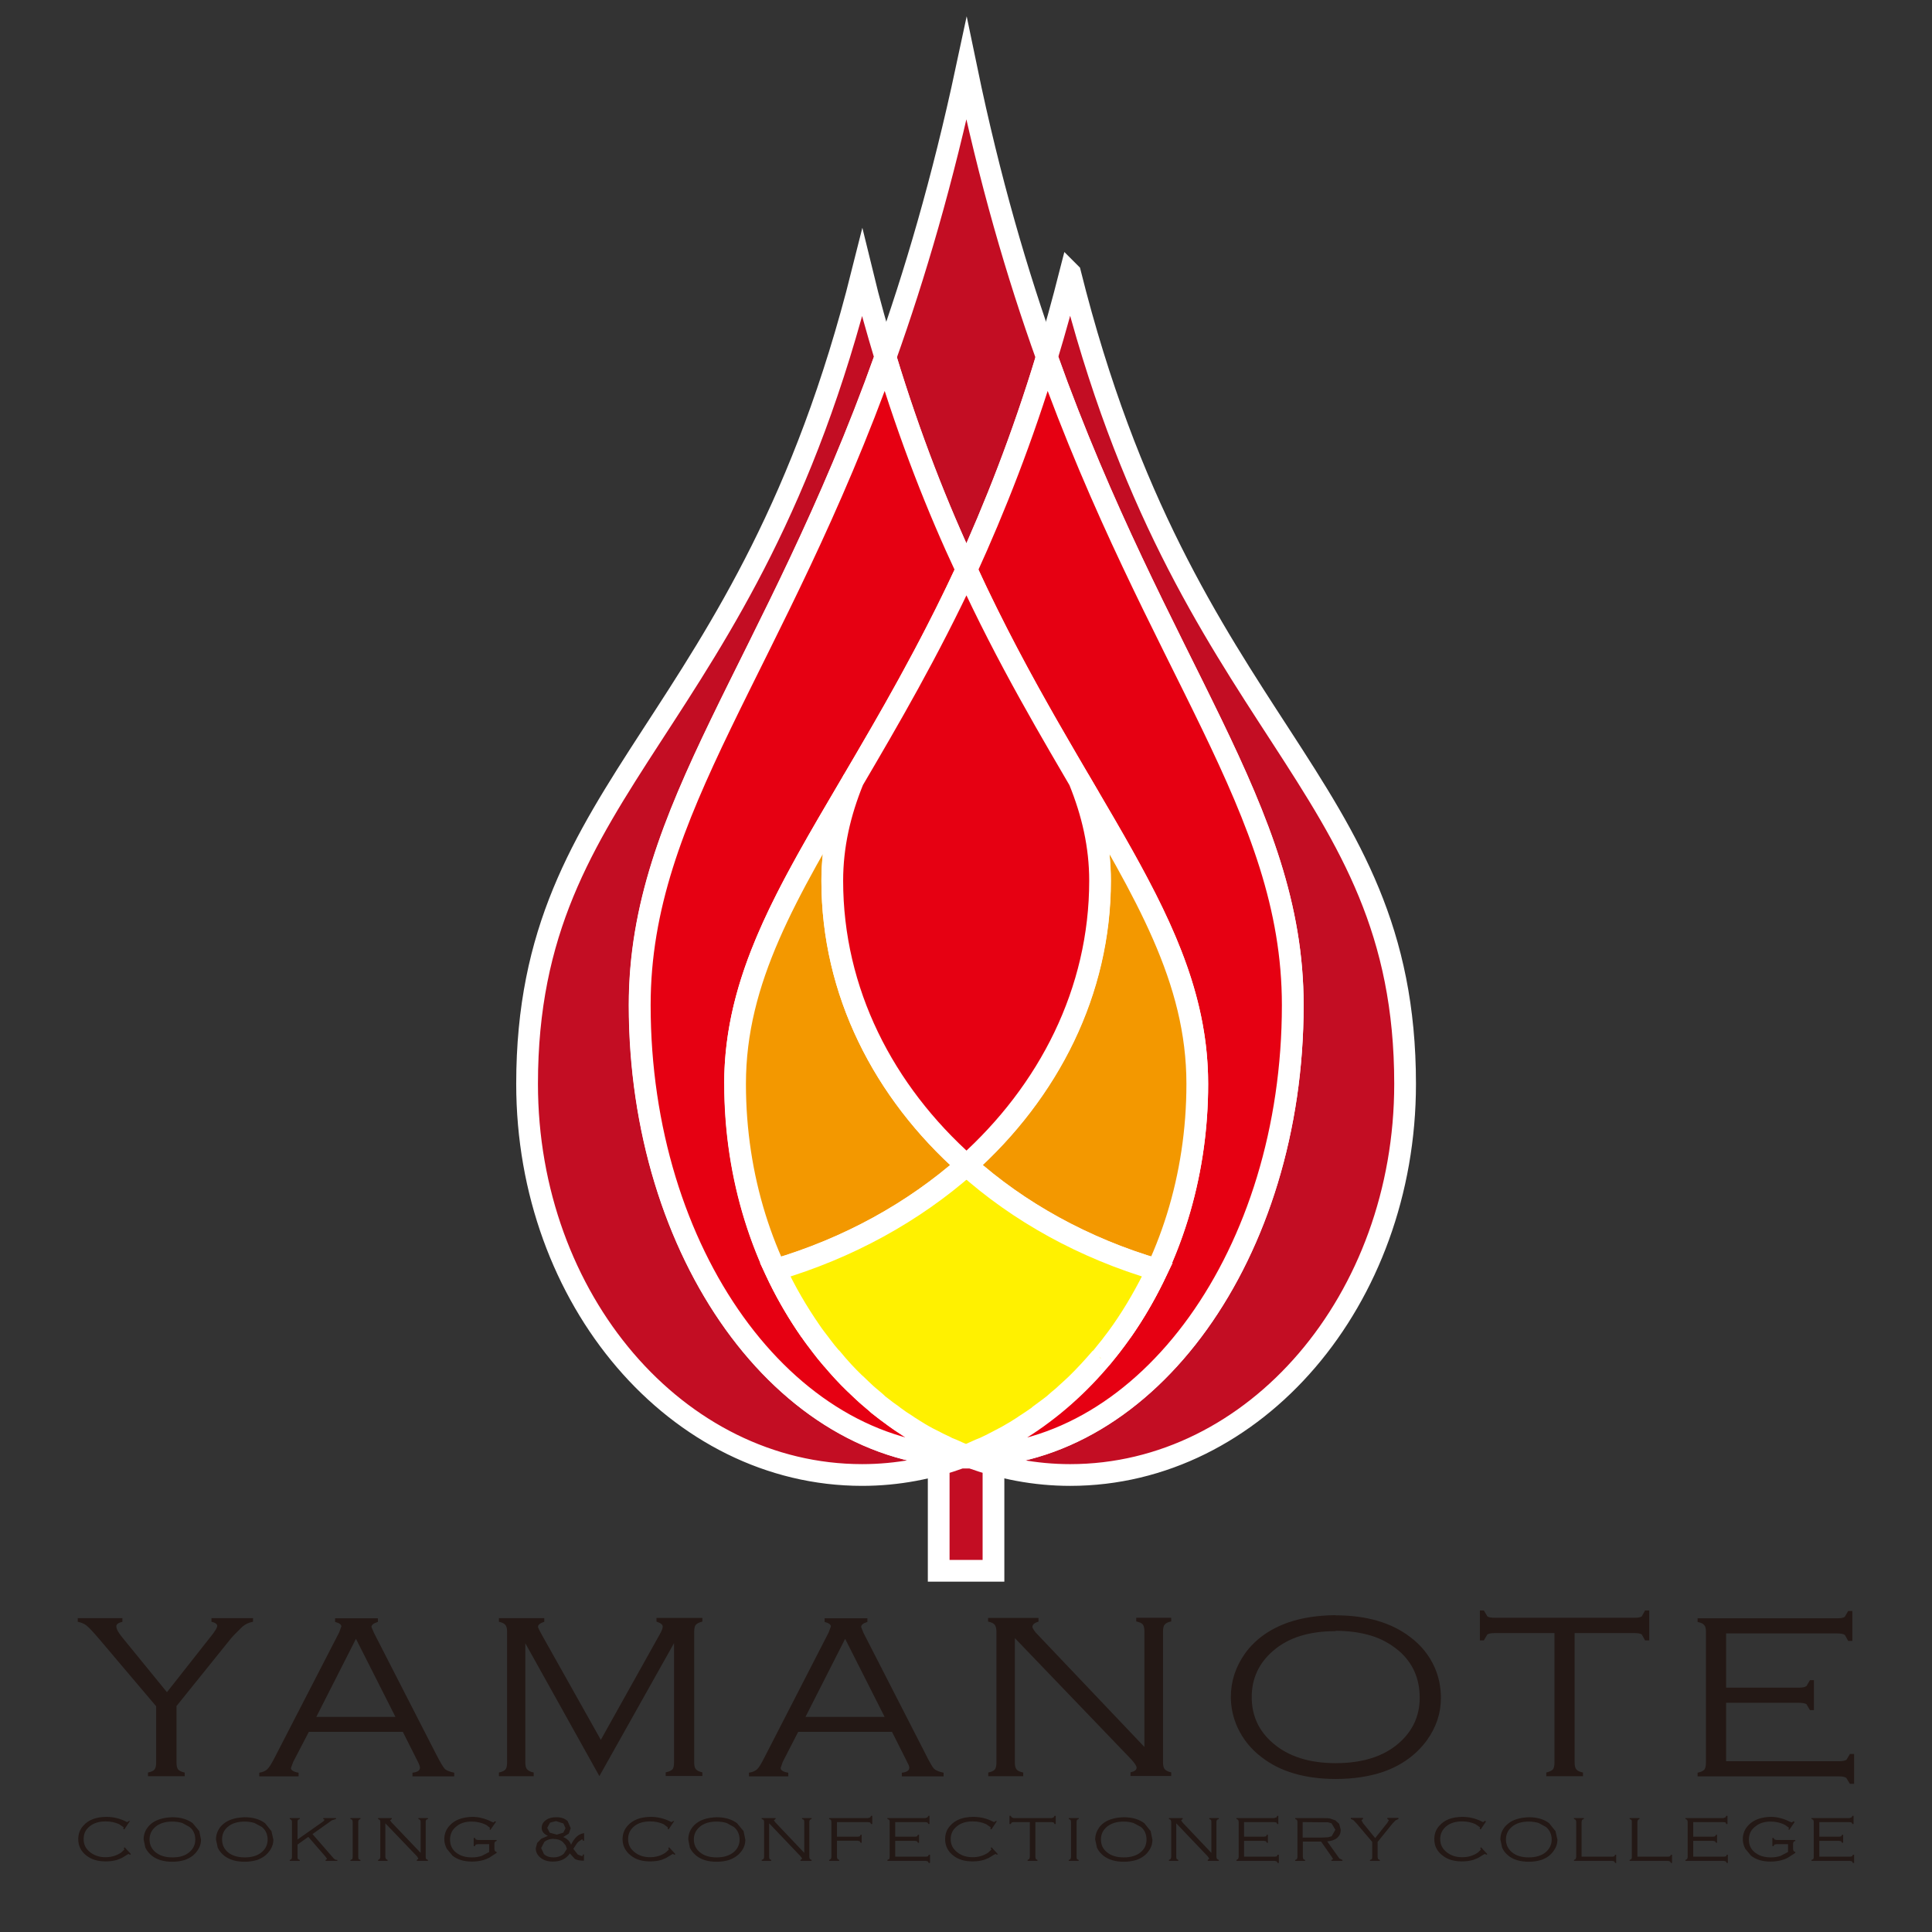 <?xml version="1.0" encoding="UTF-8"?>
<svg id="_レイヤー_2" data-name="レイヤー 2" xmlns="http://www.w3.org/2000/svg" viewBox="0 0 111.1 111.1">
  <rect x="0" y="0" width="111.1" height="111.1" fill="#333333" stroke="none"/>
  <defs>
    <style>
      .cls-1 {
        fill: #c30d23;
      }

      .cls-2, .cls-3 {
        fill: none;
      }

      .cls-4 {
        fill: #e60012;
      }

      .cls-5 {
        fill: #231815;
      }

      .cls-6 {
        fill: #fff100;
      }

      .cls-3 {
        stroke: #fff;
        stroke-miterlimit: 10;
        stroke-width: 1.25px;
      }

      .cls-7 {
        fill: #f39800;
      }
    </style>
  </defs>
  <g id="_レイヤー_1-2" data-name="レイヤー 1">
    <g>
      <path class="cls-1" d="M60.2,20.54c-1.7-4.74-3.29-10.16-4.62-16.57-1.37,6.41-2.97,11.83-4.66,16.57,1.42,4.66,3,8.67,4.66,12.22,1.62-3.56,3.21-7.57,4.62-12.22"/>
      <path class="cls-3" d="M60.2,20.54c-1.7-4.74-3.29-10.16-4.62-16.57-1.37,6.41-2.97,11.83-4.66,16.57,1.42,4.66,3,8.67,4.66,12.22,1.62-3.56,3.21-7.57,4.62-12.22"/>
      <g>
        <path class="cls-5" d="M10.15,98.12v3.24c0,.19.03.31.09.39.07.08.19.14.38.18v.21h-2.11v-.21c.19-.04.32-.1.37-.17.07-.08.1-.21.1-.4v-3.24l-3.26-3.85c-.36-.42-.6-.68-.74-.79-.14-.11-.31-.18-.51-.22v-.21h2.57v.21c-.24.06-.35.14-.35.26,0,.15.11.36.35.65l2.56,3.14,2.56-3.25c.22-.28.33-.46.33-.56,0-.11-.11-.19-.33-.24v-.21h2.39v.21c-.24.04-.45.14-.62.29-.35.34-.58.58-.69.72l-3.1,3.85Z"/>
        <path class="cls-5" d="M23.17,99.59h-5.41l-.9,1.73-.13.35c0,.13.15.22.44.27v.21h-2.26v-.21c.2-.03.36-.1.46-.2.11-.1.25-.33.42-.66l3.71-7.2.13-.35c0-.11-.12-.2-.36-.26v-.21h2.46v.21c-.24.07-.37.17-.37.29l.14.33,3.55,6.93c.26.51.44.81.52.89.08.09.27.17.55.23v.21h-2.4v-.21c.29-.03.43-.13.43-.29,0-.08-.05-.21-.16-.42l-.82-1.63ZM22.74,98.73l-2.27-4.49-2.28,4.49h4.55Z"/>
        <path class="cls-5" d="M34.47,102.14l-4.26-7.64v6.86c0,.18.03.32.11.39.06.08.19.14.37.18v.21h-2v-.21c.18-.04.31-.1.37-.17.07-.08.1-.21.1-.4v-7.52c0-.19-.03-.32-.1-.4-.06-.08-.19-.14-.37-.18v-.21h2.61v.21c-.24.08-.36.17-.36.29,0,.05.08.22.24.5l3.37,6,3.38-6.05c.12-.21.18-.37.18-.46,0-.12-.12-.21-.36-.29v-.21h2.64v.21c-.18.04-.31.11-.37.18-.07.07-.1.21-.1.4v7.52c0,.19.03.32.1.39.06.08.19.14.37.18v.21h-2.11v-.21c.19-.04.31-.1.39-.17.06-.08.09-.21.09-.4v-6.86l-4.29,7.64Z"/>
        <path class="cls-5" d="M51.3,99.59h-5.4l-.89,1.73-.12.35c0,.13.14.22.44.27v.21h-2.26v-.21c.2-.03.36-.1.47-.2.11-.1.24-.33.41-.66l3.7-7.2.13-.35c0-.11-.12-.2-.36-.26v-.21h2.46v.21c-.24.07-.36.17-.36.29l.13.33,3.55,6.93c.25.51.43.81.51.89.09.09.27.17.55.23v.21h-2.4v-.21c.29-.03.43-.13.43-.29,0-.08-.06-.21-.17-.42l-.82-1.63ZM50.87,98.73l-2.27-4.49-2.28,4.49h4.55Z"/>
        <path class="cls-5" d="M58.36,94.2v7.16c0,.19.03.31.1.39.06.08.19.14.38.18v.21h-2.01v-.21c.19-.04.32-.1.38-.18.06-.08.09-.21.09-.4v-7.52c0-.19-.04-.32-.1-.4-.06-.08-.19-.14-.38-.18v-.21h2.9v.21c-.23.07-.35.17-.35.3,0,.09.11.26.35.5l6.09,6.41v-6.64c0-.19-.03-.32-.09-.4-.06-.08-.19-.14-.38-.18v-.21h2.01v.21c-.19.04-.31.1-.37.18-.07.07-.1.21-.1.4v7.52c0,.19.03.32.1.4.06.07.18.14.37.18v.21h-2.34v-.21c.23-.05.35-.14.35-.27,0-.1-.11-.26-.31-.48l-6.7-6.98Z"/>
        <path class="cls-5" d="M76.8,92.89c1.78,0,3.22.42,4.31,1.26.61.46,1.07,1.03,1.38,1.71.25.56.37,1.15.37,1.79,0,.87-.27,1.68-.81,2.43-.61.83-1.45,1.44-2.51,1.81-.8.27-1.71.41-2.72.41-1.77,0-3.21-.42-4.28-1.26-.61-.46-1.07-1.04-1.38-1.71-.25-.56-.38-1.14-.38-1.74,0-.91.27-1.73.81-2.5.59-.82,1.43-1.42,2.52-1.8.76-.26,1.66-.4,2.7-.41M76.8,93.8c-1.52,0-2.72.37-3.6,1.14-.81.7-1.22,1.59-1.22,2.65s.4,1.95,1.22,2.65c.88.76,2.08,1.15,3.61,1.15s2.75-.38,3.63-1.15c.8-.7,1.2-1.57,1.2-2.61,0-1.11-.4-2.01-1.2-2.7-.49-.41-1.01-.69-1.56-.86-.61-.19-1.3-.29-2.08-.29"/>
        <path class="cls-5" d="M90.55,93.92v7.44c0,.18.03.31.1.39.06.08.19.14.38.18v.21h-2.11v-.21c.18-.05.31-.1.38-.18.06-.08.09-.21.09-.4v-7.44h-3.42c-.21,0-.36.03-.44.08l-.2.34h-.23v-1.72h.23l.2.34c.09.06.23.08.44.08h8c.21,0,.36-.02.44-.08l.19-.34h.24v1.72h-.24l-.19-.34c-.08-.06-.24-.08-.44-.08h-3.42Z"/>
        <path class="cls-5" d="M99.26,97.9v3.38h6.48c.21,0,.35-.03.44-.08l.2-.34h.24v1.72h-.24l-.21-.34c-.08-.06-.23-.09-.44-.09h-8.11v-.21c.19-.04.32-.1.39-.18.06-.08.09-.21.09-.4v-7.52c0-.19-.03-.32-.1-.39-.06-.08-.19-.14-.38-.18v-.21h8.02c.21,0,.35-.02.44-.08l.2-.34h.24v1.72h-.24l-.19-.34c-.09-.06-.24-.09-.45-.09h-6.38v3.12h4.18c.21,0,.36-.03.44-.09l.2-.34h.23v1.72h-.23l-.2-.34c-.08-.05-.23-.08-.44-.08h-4.18Z"/>
        <path class="cls-5" d="M7.45,104.75l-.3.45-.06-.03.02-.09-.26-.18c-.24-.11-.5-.16-.78-.16-.37,0-.67.09-.91.28-.24.19-.35.43-.35.74s.12.55.37.75c.24.19.54.29.88.29s.65-.09.91-.27l.18-.17-.03-.09.05-.04.36.39-.05.04-.09-.05-.07.04-.31.19-.27.11c-.2.06-.42.09-.66.09-.46,0-.83-.11-1.13-.35-.3-.24-.45-.55-.45-.93,0-.29.09-.56.29-.77.29-.34.74-.51,1.34-.51.38,0,.77.09,1.14.28l.05.02.1-.07.06.02Z"/>
        <path class="cls-5" d="M9.91,104.5c.48,0,.87.12,1.17.34l.38.46.1.49c0,.24-.08.46-.23.66-.16.23-.39.39-.68.5-.22.07-.46.11-.74.11-.48,0-.87-.11-1.17-.34-.16-.13-.29-.28-.38-.47l-.1-.47c0-.25.07-.48.22-.68.16-.22.39-.38.69-.48.2-.07.45-.11.73-.12M9.91,104.75c-.41,0-.74.1-.98.31-.22.19-.33.43-.33.72s.11.53.33.72c.25.21.57.31.99.31s.74-.1.98-.31c.22-.19.33-.43.33-.71,0-.3-.1-.55-.33-.73l-.42-.23c-.17-.05-.36-.08-.56-.08"/>
        <path class="cls-5" d="M14.07,104.5c.48,0,.87.12,1.17.34l.37.46.11.49c0,.24-.08.46-.23.66-.17.23-.39.39-.68.5-.22.07-.46.11-.74.11-.48,0-.87-.11-1.17-.34-.16-.13-.29-.28-.38-.47l-.1-.47c0-.25.08-.48.22-.68.17-.22.39-.38.69-.48.21-.07.45-.11.73-.12M14.07,104.75c-.41,0-.74.1-.98.31-.22.19-.32.43-.32.72s.11.53.32.72c.24.21.58.31.99.31s.74-.1.98-.31c.22-.19.33-.43.33-.71,0-.3-.11-.55-.33-.73l-.43-.23c-.17-.05-.35-.08-.56-.08"/>
        <polygon class="cls-5" points="17.11 106.07 17.11 106.8 17.13 106.91 17.24 106.96 17.24 107.01 16.66 107.01 16.66 106.96 16.76 106.91 16.79 106.8 16.79 104.75 16.76 104.65 16.66 104.6 16.66 104.55 17.24 104.55 17.24 104.6 17.13 104.65 17.11 104.75 17.11 105.78 18.59 104.74 18.67 104.65 18.59 104.6 18.59 104.55 19.32 104.55 19.32 104.6 19.08 104.68 17.97 105.47 19.19 106.87 19.28 106.94 19.4 106.96 19.4 107.01 18.72 107.01 18.72 106.96 18.81 106.9 18.72 106.77 17.73 105.63 17.11 106.07"/>
        <polygon class="cls-5" points="20.28 106.8 20.28 104.75 20.26 104.65 20.15 104.6 20.15 104.55 20.73 104.55 20.73 104.6 20.63 104.65 20.6 104.75 20.6 106.8 20.62 106.91 20.73 106.96 20.73 107.01 20.15 107.01 20.15 106.96 20.26 106.91 20.28 106.8"/>
        <polygon class="cls-5" points="22.16 104.85 22.16 106.8 22.19 106.9 22.29 106.96 22.29 107.01 21.74 107.01 21.74 106.96 21.84 106.9 21.87 106.8 21.87 104.75 21.84 104.65 21.74 104.6 21.74 104.55 22.53 104.55 22.53 104.6 22.43 104.68 22.53 104.81 24.19 106.55 24.19 104.75 24.16 104.65 24.06 104.6 24.06 104.55 24.61 104.55 24.61 104.6 24.5 104.65 24.48 104.75 24.48 106.8 24.5 106.9 24.61 106.96 24.61 107.01 23.97 107.01 23.97 106.96 24.06 106.88 23.98 106.75 22.16 104.85"/>
        <path class="cls-5" d="M28.51,104.78l-.31.45-.05-.04.03-.08-.21-.16c-.27-.14-.56-.2-.85-.2-.34,0-.63.08-.85.26-.26.19-.39.45-.39.78s.13.58.37.76c.24.18.53.26.89.26.2,0,.38-.03.55-.08l.44-.23v-.45h-.65l-.12.02-.05.09h-.07v-.47h.07l.05.09.12.03h1.08v.05l-.1.05-.03.11v.32l.03.11.1.05v.05l-.43.28c-.29.15-.62.22-.99.22-.46,0-.83-.11-1.12-.34l-.33-.4c-.09-.18-.14-.35-.14-.55,0-.28.09-.53.27-.74.17-.2.39-.35.68-.44.2-.06.42-.1.65-.1.2,0,.39.02.56.07.17.04.36.11.56.21l.1.04.1-.07.06.03Z"/>
        <path class="cls-5" d="M33.59,105.41v.44h-.06l-.05-.09-.23.16c-.07.07-.16.21-.28.4l.26.33.22.08h.05s.02-.09.02-.09h.06v.36c-.22,0-.39-.03-.52-.1l-.29-.32c-.21.31-.53.47-.97.47-.31,0-.56-.08-.74-.24-.17-.15-.25-.32-.25-.52l.08-.31.23-.24.39-.17c-.24-.1-.36-.26-.36-.46,0-.19.09-.34.25-.45.15-.11.34-.16.58-.16.29,0,.5.07.66.22l.18.41-.11.31-.32.2c.22.09.37.23.45.44.19-.4.44-.63.74-.66M31.84,105.74c-.21,0-.39.06-.53.17l-.19.36.16.35c.14.13.32.19.55.19.21,0,.41-.06.58-.2l.19-.29-.07-.2-.16-.19c-.13-.12-.31-.18-.53-.18M31.98,104.72l-.35.09-.16.3.14.28.41.11.37-.11.13-.26-.12-.27-.43-.14"/>
        <path class="cls-5" d="M38.75,104.75l-.3.45-.05-.03v-.09s-.24-.18-.24-.18c-.24-.11-.5-.16-.78-.16-.37,0-.68.09-.91.28-.23.19-.35.43-.35.74s.12.55.37.75c.24.19.54.29.89.29.34,0,.64-.09.9-.27l.18-.17-.03-.09.05-.04.36.39-.05.04-.1-.05-.07.04-.31.19-.26.11c-.2.06-.42.09-.66.09-.47,0-.84-.11-1.13-.35-.3-.24-.46-.55-.46-.93,0-.29.1-.56.29-.77.3-.34.75-.51,1.34-.51.39,0,.77.09,1.14.28l.05.02.1-.07.05.02Z"/>
        <path class="cls-5" d="M41.21,104.5c.48,0,.87.12,1.17.34l.38.46.1.49c0,.24-.07.46-.22.66-.17.23-.4.39-.69.5-.21.07-.46.11-.74.11-.48,0-.87-.11-1.16-.34-.16-.13-.29-.28-.38-.47l-.09-.47c0-.25.07-.48.22-.68.16-.22.39-.38.68-.48.2-.07.45-.11.73-.12M41.21,104.75c-.41,0-.74.1-.98.31-.22.19-.33.43-.33.72s.11.53.33.72c.24.21.57.31.98.31s.74-.1.99-.31c.22-.19.33-.43.33-.71,0-.3-.11-.55-.33-.73l-.42-.23c-.17-.05-.36-.08-.57-.08"/>
        <polygon class="cls-5" points="44.23 104.85 44.23 106.8 44.25 106.9 44.35 106.96 44.35 107.01 43.8 107.01 43.8 106.96 43.91 106.9 43.94 106.8 43.94 104.75 43.91 104.65 43.8 104.6 43.8 104.55 44.6 104.55 44.6 104.6 44.5 104.68 44.6 104.81 46.25 106.55 46.25 104.75 46.23 104.65 46.12 104.6 46.12 104.55 46.67 104.55 46.67 104.6 46.57 104.65 46.54 104.75 46.54 106.8 46.57 106.9 46.67 106.96 46.67 107.01 46.03 107.01 46.03 106.96 46.13 106.88 46.04 106.75 44.23 104.85"/>
        <polygon class="cls-5" points="48.13 104.78 48.13 105.62 49.32 105.62 49.44 105.6 49.49 105.51 49.55 105.51 49.55 105.97 49.49 105.97 49.44 105.88 49.32 105.85 48.13 105.85 48.13 106.8 48.16 106.9 48.26 106.96 48.26 107.01 47.68 107.01 47.68 106.96 47.78 106.9 47.81 106.8 47.81 104.75 47.78 104.65 47.68 104.6 47.68 104.55 49.91 104.55 50.04 104.51 50.09 104.42 50.16 104.42 50.16 104.89 50.09 104.89 50.04 104.8 49.91 104.78 48.13 104.78"/>
        <polygon class="cls-5" points="51.48 105.86 51.48 106.77 53.24 106.77 53.36 106.75 53.41 106.66 53.48 106.66 53.48 107.13 53.41 107.13 53.36 107.04 53.24 107.01 51.03 107.01 51.03 106.96 51.14 106.9 51.16 106.8 51.16 104.75 51.14 104.65 51.03 104.6 51.03 104.55 53.21 104.55 53.33 104.51 53.39 104.42 53.45 104.42 53.45 104.89 53.39 104.89 53.33 104.8 53.21 104.78 51.48 104.78 51.48 105.62 52.62 105.62 52.73 105.6 52.79 105.51 52.85 105.51 52.85 105.97 52.79 105.97 52.73 105.88 52.62 105.86 51.48 105.86"/>
        <path class="cls-5" d="M57.31,104.75l-.3.45-.06-.03.02-.09-.26-.18c-.24-.11-.49-.16-.78-.16-.37,0-.67.09-.9.28-.24.19-.36.43-.36.74s.12.55.37.75c.24.19.53.29.89.29.34,0,.64-.09.9-.27l.18-.17-.04-.09.05-.04.36.39-.05.04-.08-.05-.08.04-.31.19-.27.11c-.2.06-.42.09-.66.09-.46,0-.84-.11-1.13-.35-.3-.24-.45-.55-.45-.93,0-.29.09-.56.29-.77.29-.34.74-.51,1.34-.51.39,0,.77.09,1.14.28l.05.02.1-.07.05.02Z"/>
        <polygon class="cls-5" points="59.54 104.78 59.54 106.8 59.56 106.9 59.66 106.96 59.66 107.01 59.09 107.01 59.09 106.96 59.19 106.9 59.22 106.8 59.22 104.78 58.29 104.78 58.18 104.8 58.12 104.89 58.05 104.89 58.05 104.42 58.12 104.42 58.18 104.51 58.29 104.55 60.47 104.55 60.59 104.51 60.64 104.42 60.71 104.42 60.71 104.89 60.64 104.89 60.59 104.8 60.47 104.78 59.54 104.78"/>
        <polygon class="cls-5" points="61.59 106.8 61.59 104.75 61.56 104.65 61.46 104.6 61.46 104.55 62.03 104.55 62.03 104.6 61.93 104.65 61.91 104.75 61.91 106.8 61.93 106.91 62.03 106.96 62.03 107.01 61.46 107.01 61.46 106.96 61.56 106.91 61.59 106.8"/>
        <path class="cls-5" d="M64.62,104.5c.49,0,.88.12,1.18.34l.37.46.1.49c0,.24-.07.46-.22.66-.16.23-.39.39-.68.5-.22.07-.46.11-.74.11-.48,0-.87-.11-1.17-.34-.16-.13-.29-.28-.38-.47l-.1-.47c0-.25.08-.48.22-.68.16-.22.38-.38.68-.48.21-.07.45-.11.73-.12M64.62,104.75c-.41,0-.73.1-.98.31-.22.19-.33.43-.33.72s.1.53.33.72c.24.21.57.31.98.31s.75-.1.99-.31c.22-.19.32-.43.32-.71,0-.3-.1-.55-.32-.73l-.43-.23c-.17-.05-.35-.08-.57-.08"/>
        <polygon class="cls-5" points="67.64 104.85 67.64 106.8 67.66 106.9 67.76 106.96 67.76 107.01 67.22 107.01 67.22 106.96 67.32 106.9 67.35 106.8 67.35 104.75 67.32 104.65 67.22 104.6 67.22 104.55 68.01 104.55 68.01 104.6 67.92 104.68 68.01 104.81 69.66 106.55 69.66 104.75 69.64 104.65 69.54 104.6 69.54 104.55 70.09 104.55 70.09 104.6 69.98 104.65 69.95 104.75 69.95 106.8 69.98 106.9 70.09 106.96 70.09 107.01 69.45 107.01 69.45 106.96 69.54 106.88 69.45 106.75 67.64 104.85"/>
        <polygon class="cls-5" points="71.54 105.86 71.54 106.77 73.3 106.77 73.42 106.75 73.47 106.66 73.54 106.66 73.54 107.13 73.47 107.13 73.42 107.04 73.3 107.01 71.1 107.01 71.1 106.96 71.2 106.9 71.23 106.8 71.23 104.75 71.2 104.65 71.1 104.6 71.1 104.55 73.27 104.55 73.4 104.51 73.45 104.42 73.51 104.42 73.51 104.89 73.45 104.89 73.4 104.8 73.27 104.78 71.54 104.78 71.54 105.62 72.68 105.62 72.8 105.6 72.85 105.51 72.91 105.51 72.91 105.97 72.85 105.97 72.8 105.88 72.68 105.86 71.54 105.86"/>
        <path class="cls-5" d="M74.92,105.9v.9l.03.11.1.05v.05h-.57v-.05l.1-.05.03-.11v-2.05l-.03-.1-.1-.05v-.05h1.51c.21,0,.37,0,.49.02l.31.11.22.2.09.34c0,.19-.06.34-.21.47-.14.12-.33.18-.57.2l.7.98.18.09v.05h-.64v-.05l.1-.05-.07-.12-.62-.89h-1.05ZM74.92,105.67h1.12l.34-.02.2-.06.21-.37-.22-.37-.21-.06h-.36s-1.09-.01-1.09-.01v.89Z"/>
        <polygon class="cls-5" points="79.22 105.92 79.22 106.8 79.25 106.91 79.35 106.96 79.35 107.01 78.78 107.01 78.78 106.96 78.89 106.91 78.91 106.8 78.91 105.92 78.02 104.87 77.82 104.66 77.68 104.6 77.68 104.54 78.38 104.54 78.38 104.6 78.29 104.67 78.38 104.84 79.08 105.7 79.78 104.82 79.87 104.67 79.78 104.6 79.78 104.54 80.42 104.54 80.42 104.6 80.25 104.68 80.07 104.87 79.22 105.92"/>
        <path class="cls-5" d="M85.45,104.75l-.3.45-.06-.03.02-.09-.26-.18c-.24-.11-.49-.16-.77-.16-.37,0-.68.09-.91.28-.23.19-.35.43-.35.74s.12.55.37.75c.24.19.53.29.89.29s.64-.09.91-.27l.17-.17-.04-.09.05-.04.36.39-.05.04-.09-.05-.08.04-.31.19-.27.11c-.2.06-.42.09-.66.09-.47,0-.84-.11-1.13-.35-.31-.24-.46-.55-.46-.93,0-.29.09-.56.29-.77.29-.34.74-.51,1.33-.51.39,0,.77.09,1.14.28l.05.02.09-.07.06.02Z"/>
        <path class="cls-5" d="M87.91,104.5c.49,0,.88.12,1.17.34l.37.46.11.49c0,.24-.08.46-.23.66-.16.23-.38.39-.68.5-.22.07-.46.11-.73.11-.48,0-.88-.11-1.17-.34-.16-.13-.29-.28-.37-.47l-.1-.47c0-.25.07-.48.22-.68.17-.22.39-.38.69-.48.2-.07.45-.11.73-.12M87.91,104.75c-.41,0-.74.1-.98.31-.22.19-.33.43-.33.72s.11.53.33.72c.24.21.57.31.98.31s.74-.1.99-.31c.21-.19.33-.43.33-.71,0-.3-.11-.55-.33-.73l-.42-.23c-.17-.05-.36-.08-.57-.08"/>
        <polygon class="cls-5" points="90.95 106.77 92.71 106.77 92.83 106.75 92.88 106.66 92.94 106.66 92.94 107.13 92.88 107.13 92.83 107.04 92.71 107.01 90.51 107.01 90.51 106.96 90.61 106.9 90.64 106.8 90.64 104.75 90.61 104.65 90.51 104.6 90.51 104.55 91.08 104.55 91.08 104.6 90.98 104.65 90.95 104.75 90.95 106.77"/>
        <polygon class="cls-5" points="94.16 106.77 95.92 106.77 96.03 106.75 96.09 106.66 96.15 106.66 96.15 107.13 96.09 107.13 96.03 107.04 95.92 107.01 93.71 107.01 93.71 106.96 93.82 106.9 93.84 106.8 93.84 104.75 93.82 104.65 93.71 104.6 93.71 104.55 94.28 104.55 94.28 104.6 94.19 104.65 94.16 104.75 94.16 106.77"/>
        <polygon class="cls-5" points="97.37 105.86 97.37 106.77 99.13 106.77 99.25 106.75 99.3 106.66 99.36 106.66 99.36 107.13 99.3 107.13 99.24 107.04 99.13 107.01 96.92 107.01 96.92 106.96 97.02 106.9 97.05 106.8 97.05 104.75 97.02 104.65 96.92 104.6 96.92 104.55 99.1 104.55 99.22 104.51 99.27 104.42 99.34 104.42 99.34 104.89 99.27 104.89 99.23 104.8 99.1 104.78 97.37 104.78 97.37 105.62 98.5 105.62 98.62 105.6 98.68 105.51 98.74 105.51 98.74 105.97 98.68 105.97 98.62 105.88 98.5 105.86 97.37 105.86"/>
        <path class="cls-5" d="M103.2,104.78l-.31.45-.05-.04.04-.08-.22-.16c-.27-.14-.55-.2-.84-.2-.34,0-.62.08-.85.26-.27.19-.4.45-.4.78s.13.58.38.76c.24.18.53.26.89.26.19,0,.37-.03.54-.08l.44-.23v-.45h-.66l-.12.02-.05.09h-.07v-.47h.07l.05.09.12.03h1.08v.05l-.1.05-.03.11v.32l.03.11.1.05v.05l-.43.28c-.29.15-.63.22-1,.22-.46,0-.83-.11-1.12-.34l-.33-.4c-.09-.18-.14-.35-.14-.55,0-.28.09-.53.27-.74.17-.2.39-.35.68-.44.2-.06.41-.1.64-.1.2,0,.39.02.56.07.18.04.36.11.56.21l.11.04.09-.07.05.03Z"/>
        <polygon class="cls-5" points="104.62 105.86 104.62 106.77 106.38 106.77 106.5 106.75 106.55 106.66 106.62 106.66 106.62 107.13 106.55 107.13 106.5 107.04 106.38 107.01 104.17 107.01 104.17 106.96 104.28 106.9 104.3 106.8 104.3 104.75 104.27 104.65 104.17 104.6 104.17 104.55 106.35 104.55 106.47 104.51 106.53 104.42 106.59 104.42 106.59 104.89 106.53 104.89 106.47 104.8 106.35 104.78 104.62 104.78 104.62 105.62 105.76 105.62 105.87 105.6 105.93 105.51 105.99 105.51 105.99 105.97 105.93 105.97 105.87 105.88 105.76 105.86 104.62 105.86"/>
      </g>
      <path class="cls-1" d="M61.54,15.71c-.43,1.69-.87,3.29-1.34,4.83,6.42,17.93,14.14,25.92,14.14,37.26,0,14.28-8.32,25.83-18.59,25.96,1.81.68,3.77,1.06,5.79,1.06,10.64,0,19.26-10.08,19.26-22.49,0-17.62-12.65-20.19-19.26-46.62"/>
      <path class="cls-3" d="M61.54,15.71c-.43,1.69-.87,3.29-1.34,4.83,6.42,17.93,14.14,25.92,14.14,37.26,0,14.28-8.32,25.83-18.59,25.96,1.81.68,3.77,1.06,5.79,1.06,10.64,0,19.26-10.08,19.26-22.49,0-17.62-12.65-20.19-19.26-46.62Z"/>
      <path class="cls-1" d="M36.78,57.8c0-11.34,7.72-19.34,14.13-37.26-.46-1.53-.92-3.14-1.33-4.83-6.62,26.43-19.27,29-19.27,46.62,0,12.41,8.63,22.49,19.27,22.49,2.03,0,3.97-.38,5.83-1.06-10.3-.12-18.63-11.68-18.63-25.96"/>
      <path class="cls-3" d="M36.78,57.8c0-11.34,7.72-19.34,14.13-37.26-.46-1.53-.92-3.14-1.33-4.83-6.62,26.43-19.27,29-19.27,46.62,0,12.41,8.63,22.49,19.27,22.49,2.03,0,3.97-.38,5.83-1.06-10.3-.12-18.63-11.68-18.63-25.96"/>
      <path class="cls-1" d="M55.87,83.82h-.62c-.42.15-.84.29-1.27.41v6.1h3.15v-6.1c-.42-.12-.85-.26-1.25-.4"/>
      <path class="cls-3" d="M55.87,83.82h-.62c-.42.15-.84.29-1.27.41v6.1h3.15v-6.1c-.42-.12-.85-.26-1.25-.4"/>
      <path class="cls-4" d="M74.34,57.8c0-11.34-7.72-19.34-14.14-37.26-1.41,4.66-3,8.67-4.62,12.22,6.29,13.66,13.27,20.31,13.27,29.57,0,9.98-5.57,18.45-13.27,21.39l.16.04c10.27-.12,18.6-11.68,18.6-25.96"/>
      <path class="cls-3" d="M74.34,57.8c0-11.34-7.72-19.34-14.14-37.26-1.41,4.66-3,8.67-4.62,12.22,6.29,13.66,13.27,20.31,13.27,29.57,0,9.98-5.57,18.45-13.27,21.39l.16.04c10.27-.12,18.6-11.68,18.6-25.96"/>
      <path class="cls-4" d="M42.27,62.33c0-9.26,6.98-15.91,13.31-29.57-1.67-3.56-3.25-7.57-4.66-12.22-6.41,17.93-14.13,25.92-14.13,37.26,0,14.28,8.32,25.83,18.63,25.96l.17-.04c-7.74-2.93-13.31-11.41-13.31-21.39"/>
      <path class="cls-3" d="M42.27,62.33c0-9.26,6.98-15.91,13.31-29.57-1.67-3.56-3.25-7.57-4.66-12.22-6.41,17.93-14.13,25.92-14.13,37.26,0,14.28,8.32,25.83,18.63,25.96l.17-.04c-7.74-2.93-13.31-11.41-13.31-21.39"/>
      <path class="cls-7" d="M64.51,76.55c2.72-3.88,4.34-8.83,4.34-14.22,0-6.03-2.98-10.96-6.8-17.47.76,1.87,1.2,3.76,1.2,5.78,0,6.36-2.94,12.12-7.68,16.36,3,2.69,6.75,4.77,10.97,6.01-.6,1.25-1.27,2.43-2.04,3.53"/>
      <path class="cls-3" d="M64.51,76.55c2.72-3.88,4.34-8.83,4.34-14.22,0-6.03-2.98-10.96-6.8-17.47.76,1.87,1.2,3.76,1.2,5.78,0,6.36-2.94,12.12-7.68,16.36,3,2.69,6.75,4.77,10.97,6.01-.6,1.25-1.27,2.43-2.04,3.53"/>
      <path class="cls-7" d="M55.58,67.01c-4.79-4.24-7.72-9.99-7.72-16.36,0-2.02.44-3.91,1.2-5.78-3.82,6.5-6.79,11.43-6.79,17.46,0,5.4,1.62,10.34,4.34,14.22-.76-1.1-1.45-2.28-2.03-3.53,4.21-1.24,7.96-3.32,11-6.01"/>
      <path class="cls-3" d="M55.58,67.01c-4.79-4.24-7.72-9.99-7.72-16.36,0-2.02.44-3.91,1.2-5.78-3.82,6.5-6.79,11.43-6.79,17.46,0,5.4,1.62,10.34,4.34,14.22-.76-1.1-1.45-2.28-2.03-3.53,4.21-1.24,7.96-3.32,11-6.01"/>
      <path class="cls-6" d="M63.31,78.11c.19-.23.38-.48.58-.72l.05-.07c.2-.26.39-.51.57-.77.77-1.1,1.44-2.28,2.04-3.53-4.22-1.24-7.97-3.32-10.97-6.01-3.04,2.69-6.8,4.77-11,6.01.58,1.25,1.27,2.43,2.03,3.53.18.27.37.51.57.77l.05.07c.18.24.38.49.58.72l.03.02c.41.5.85.98,1.32,1.43l.05.04c.19.19.4.38.6.57l.15.13c.19.16.38.31.55.48l.17.13c.2.16.4.31.62.46l.1.08c.24.18.49.35.75.51l.1.07c.21.13.42.27.64.4l.24.14c.18.1.35.19.54.28l.27.14c.19.1.38.17.55.27l.25.1c.27.12.52.24.83.35.26-.12.51-.23.78-.35l.25-.1c.19-.1.38-.17.55-.27l.27-.14c.18-.09.36-.19.53-.28l.24-.14c.22-.12.44-.27.65-.4l.1-.07c.26-.17.51-.33.76-.51l.09-.08c.21-.16.42-.31.62-.46l.17-.13c.18-.17.37-.32.56-.48l.14-.13c.21-.19.42-.38.62-.57l.04-.04c.46-.45.9-.93,1.33-1.43l.02-.02"/>
      <path class="cls-3" d="M63.31,78.11c.19-.23.38-.48.58-.72l.05-.07c.2-.26.39-.51.57-.77.77-1.1,1.44-2.28,2.04-3.53-4.22-1.24-7.97-3.32-10.97-6.01-3.04,2.69-6.8,4.77-11,6.01.58,1.25,1.27,2.43,2.03,3.53.18.27.37.51.57.77l.05.07c.18.24.38.49.58.72l.03.02c.41.5.85.98,1.32,1.43l.05.04c.19.19.4.38.6.57l.15.13c.19.16.38.31.55.48l.17.13c.2.16.4.31.62.46l.1.08c.24.18.49.35.75.51l.1.07c.21.13.42.27.64.4l.24.14c.18.1.35.19.54.28l.27.14c.19.1.38.17.55.27l.25.1c.27.12.52.24.83.35.26-.12.51-.23.78-.35l.25-.1c.19-.1.38-.17.55-.27l.27-.14c.18-.09.36-.19.53-.28l.24-.14c.22-.12.44-.27.65-.4l.1-.07c.26-.17.51-.33.76-.51l.09-.08c.21-.16.42-.31.62-.46l.17-.13c.18-.17.37-.32.56-.48l.14-.13c.21-.19.42-.38.62-.57l.04-.04c.46-.45.9-.93,1.33-1.43l.02-.02"/>
      <path class="cls-4" d="M47.86,50.65c0,6.37,2.94,12.12,7.72,16.36,4.74-4.24,7.68-10,7.68-16.36,0-2.02-.44-3.91-1.2-5.78.19.32.37.65.57.98-2.16-3.71-4.68-7.9-7.05-13.08-2.21,4.74-4.49,8.64-6.52,12.1-.76,1.87-1.2,3.76-1.2,5.78"/>
      <path class="cls-3" d="M47.86,50.65c0,6.37,2.94,12.12,7.72,16.36,4.74-4.24,7.68-10,7.68-16.36,0-2.02-.44-3.91-1.2-5.78.19.32.37.65.57.98-2.16-3.71-4.68-7.9-7.05-13.08-2.21,4.74-4.49,8.64-6.52,12.1-.76,1.87-1.2,3.76-1.2,5.78"/>
    </g>
    <rect class="cls-2" width="111.1" height="111.1"/>
  </g>
</svg>